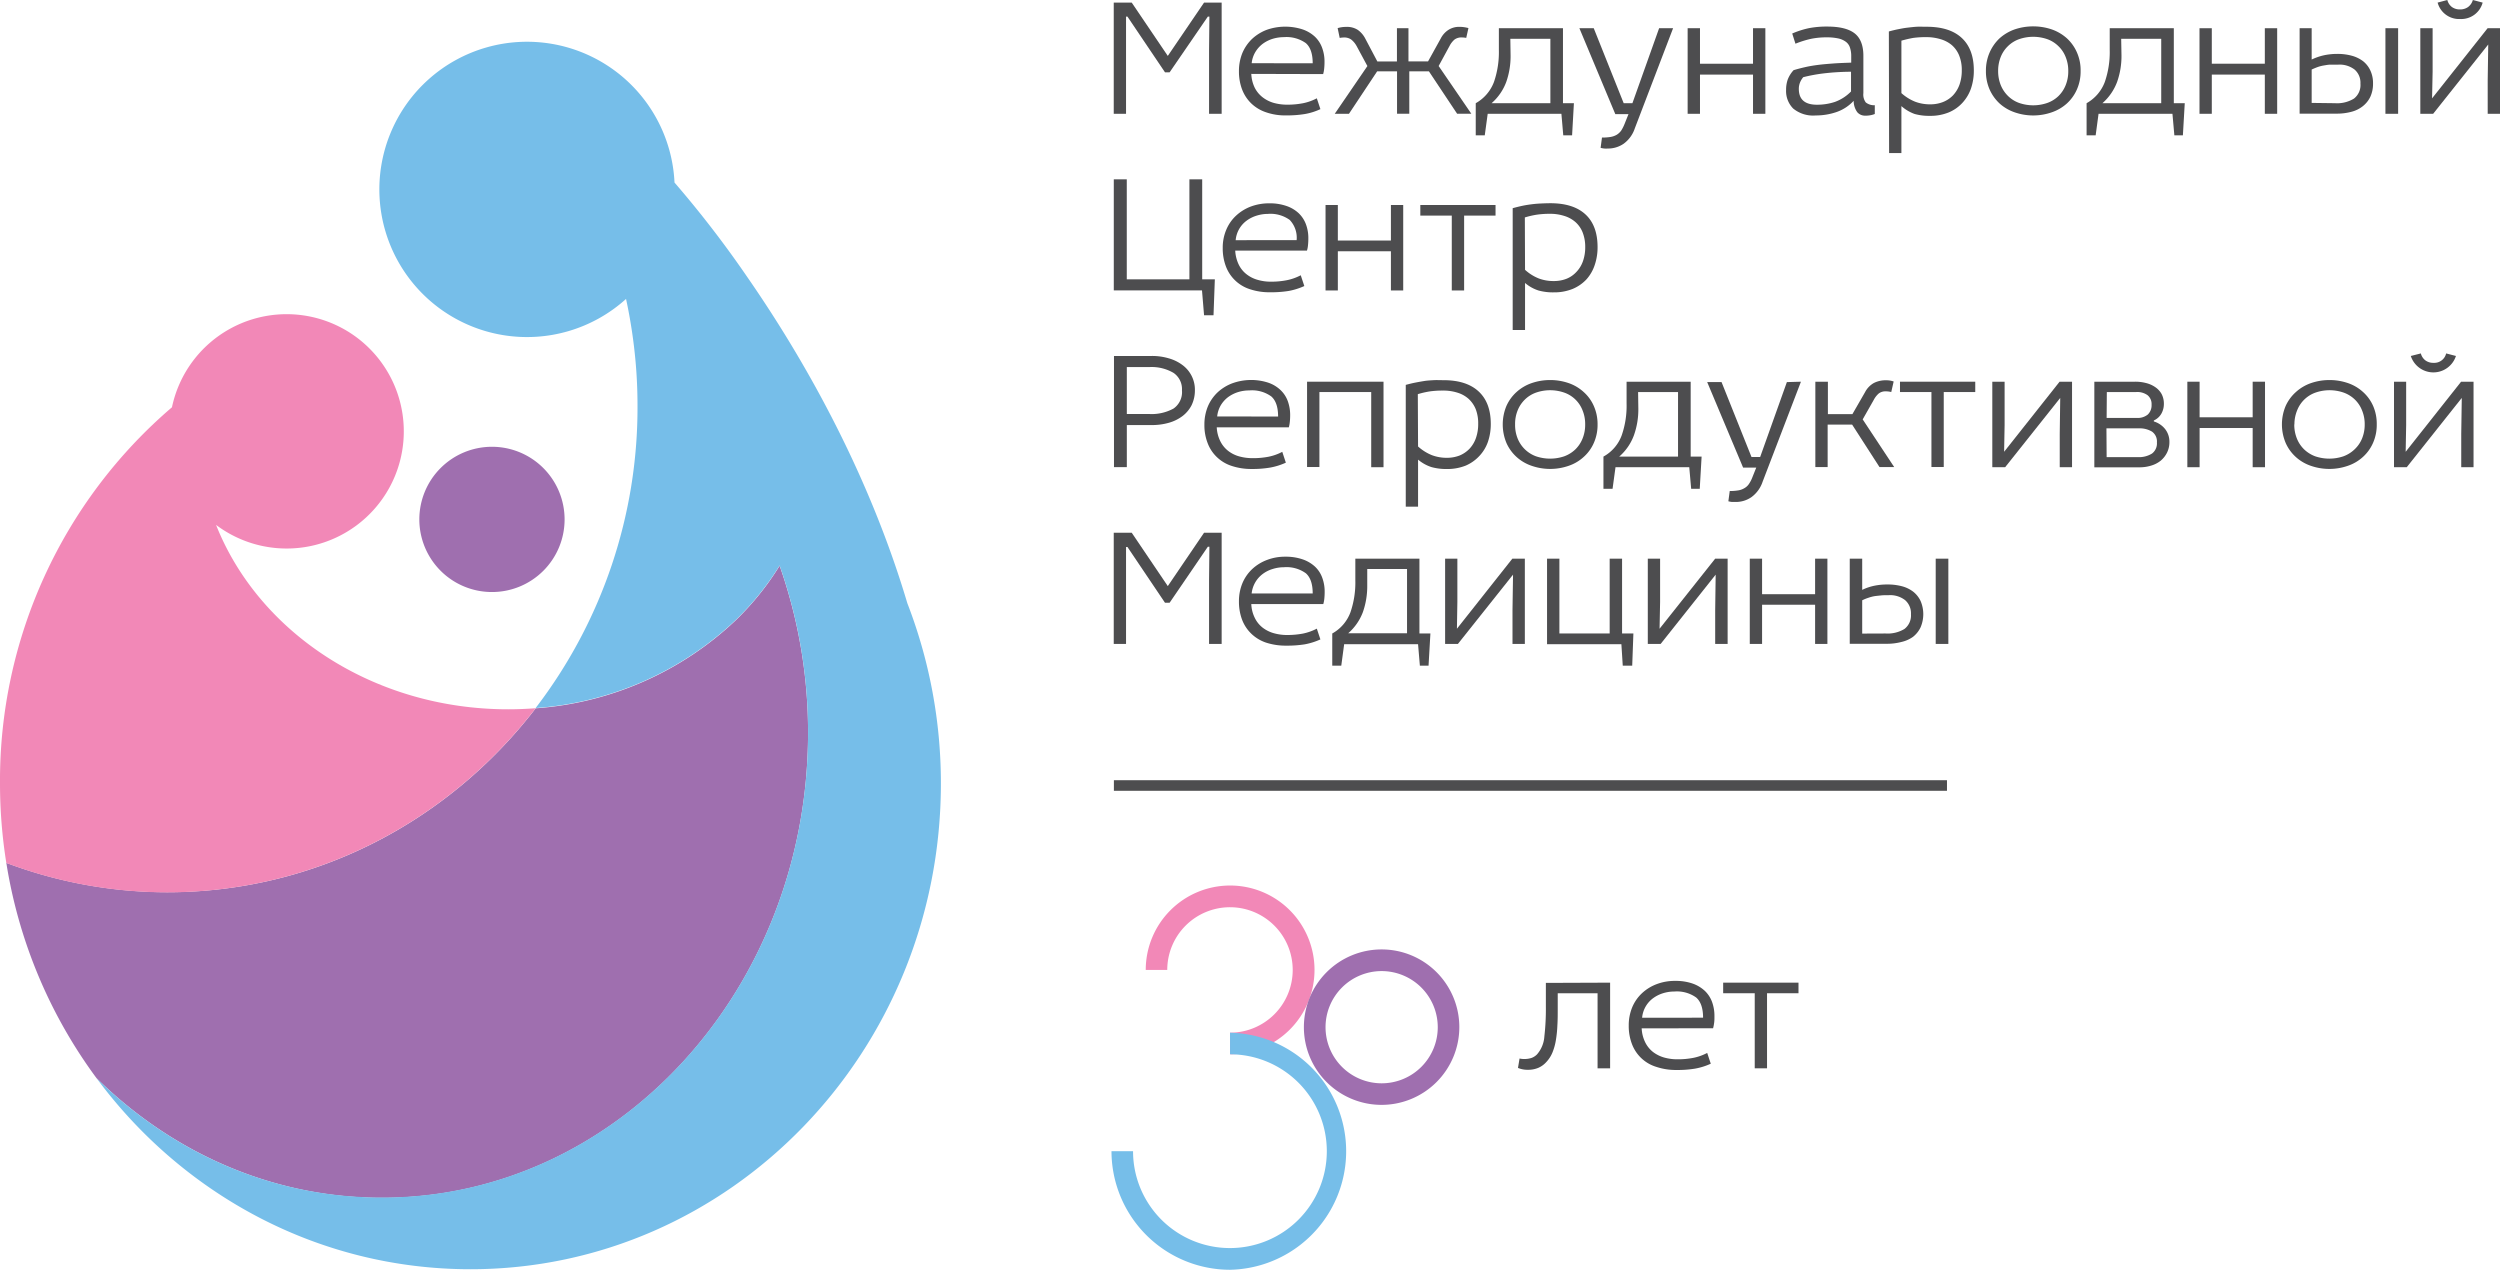<svg xmlns="http://www.w3.org/2000/svg" viewBox="0 0 510.15 259.11">
    <defs>
        <style>.cls-1{fill:#4d4d4f;}.cls-2{fill:#9f6faf;}.cls-3{fill:#76bee9;}.cls-4{fill:#f288b7;}</style>
    </defs>
    <g id="Слой_2" data-name="Слой 2">
        <g id="Layer_1" data-name="Layer 1">
            <path class="cls-1" d="M328.56,200.52V218H326V202.68h-8.13v3.11c0,1.21,0,2.35-.07,3.42a24,24,0,0,1-.3,3,11.6,11.6,0,0,1-.69,2.52,6.44,6.44,0,0,1-1.28,2,4.67,4.67,0,0,1-1.62,1.17,5.32,5.32,0,0,1-2.15.4,5,5,0,0,1-2-.38l.32-1.92a3.94,3.94,0,0,0,.9.1,4.72,4.72,0,0,0,1.52-.21,3,3,0,0,0,1.14-.73,6.13,6.13,0,0,0,1.5-3.65,49,49,0,0,0,.31-6.06v-4.88Z"></path>
            <path class="cls-1" d="M335,209.84a7.19,7.19,0,0,0,.71,2.83,5.73,5.73,0,0,0,1.61,2,6.81,6.81,0,0,0,2.27,1.13,9.89,9.89,0,0,0,2.7.36,16.36,16.36,0,0,0,3.28-.3,10.39,10.39,0,0,0,2.8-1l.73,2.2a13.3,13.3,0,0,1-3.18,1,21.42,21.42,0,0,1-3.77.28,12.61,12.61,0,0,1-4.15-.63A7.7,7.7,0,0,1,333,213a10.28,10.28,0,0,1-.64-3.73,9.59,9.59,0,0,1,.71-3.72,8.3,8.3,0,0,1,2-2.88,9.12,9.12,0,0,1,3-1.85,10.41,10.41,0,0,1,3.75-.66,10.54,10.54,0,0,1,3.56.54,7.11,7.11,0,0,1,2.5,1.49,6,6,0,0,1,1.48,2.26,8.34,8.34,0,0,1,.49,2.89c0,.47,0,.89-.05,1.28a8.25,8.25,0,0,1-.23,1.21Zm12.53-2.17c0-1.93-.47-3.3-1.41-4.12a6.76,6.76,0,0,0-4.47-1.22,7.72,7.72,0,0,0-2.3.35,6.83,6.83,0,0,0-2,1,5.56,5.56,0,0,0-2.26,4Z"></path>
            <path class="cls-1" d="M351.63,202.68v-2.16H367v2.16h-6.42V218h-2.51V202.68Z"></path>
            <path class="cls-1" d="M230.94.53l7.36,10.88L245.7.53h3.59V23.22h-2.57V10.33l.07-6.94h-.32l-7.8,11.37h-.94L230.07,3.39h-.29l0,6.94V23.22h-2.51V.53Z"></path>
            <path class="cls-1" d="M255.34,15.08a7.2,7.2,0,0,0,.71,2.84,5.78,5.78,0,0,0,1.61,1.94A6.76,6.76,0,0,0,259.93,21a10.24,10.24,0,0,0,2.7.36,16.54,16.54,0,0,0,3.29-.3,10.47,10.47,0,0,0,2.79-1l.73,2.21a12.43,12.43,0,0,1-3.18,1,22.38,22.38,0,0,1-3.76.28,11.88,11.88,0,0,1-4.16-.64,8,8,0,0,1-3-1.8,7.88,7.88,0,0,1-1.88-2.86,10.32,10.32,0,0,1-.64-3.73,9.65,9.65,0,0,1,.71-3.73,8.66,8.66,0,0,1,2-2.88,9.22,9.22,0,0,1,3-1.84A11.46,11.46,0,0,1,265.81,6a7.09,7.09,0,0,1,2.5,1.48,5.89,5.89,0,0,1,1.48,2.27,8.08,8.08,0,0,1,.49,2.89,12.17,12.17,0,0,1-.06,1.27,6.2,6.2,0,0,1-.22,1.21Zm12.53-2.17c0-1.92-.47-3.3-1.4-4.11A6.81,6.81,0,0,0,262,7.58a8,8,0,0,0-2.3.34,6.9,6.9,0,0,0-2,1,5.84,5.84,0,0,0-1.52,1.68,5.45,5.45,0,0,0-.76,2.3Z"></path>
            <path class="cls-1" d="M287.41,5.76v6.77h4L294,7.85a4.6,4.6,0,0,1,1.55-1.74,4,4,0,0,1,2.24-.63,6.15,6.15,0,0,1,1,.07,8.06,8.06,0,0,1,.86.18l-.45,2a5.18,5.18,0,0,0-.91-.09,2.36,2.36,0,0,0-1.48.43,4.35,4.35,0,0,0-1,1.28l-2.24,4.12,6.67,9.74h-2.9l-5.76-8.66h-4v8.66h-2.5V14.56h-4.06l-5.75,8.66h-2.9l6.66-9.74-2.22-4.12a4.4,4.4,0,0,0-1.07-1.28,2.42,2.42,0,0,0-1.48-.43,4.53,4.53,0,0,0-.88.09l-.42-2a5.79,5.79,0,0,1,1.78-.25,4,4,0,0,1,2.36.63,5,5,0,0,1,1.49,1.74l2.47,4.68h4V5.76Z"></path>
            <path class="cls-1" d="M318.94,5.76v15.3h2.23l-.37,6.56H319l-.38-4.4H303.58l-.6,4.4h-1.84V21.06a8.32,8.32,0,0,0,3.72-4.34,18.66,18.66,0,0,0,1-6.49V5.76Zm-10.69,5.58a15.8,15.8,0,0,1-.88,5.37,10.68,10.68,0,0,1-3,4.35h12V7.92h-8.17Z"></path>
            <path class="cls-1" d="M341.41,5.76,333.6,26.19a6.34,6.34,0,0,1-2.25,3.12,5.59,5.59,0,0,1-3.22,1,6.19,6.19,0,0,1-.76,0,5.18,5.18,0,0,1-.75-.14l.28-2.1a10.73,10.73,0,0,0,1.73-.12,3.76,3.76,0,0,0,1.26-.44,3.15,3.15,0,0,0,.93-.86,8.16,8.16,0,0,0,.69-1.36l.8-2h-2.69L322.29,5.76h2.93l6.11,15.3h1.78l5.45-15.3Z"></path>
            <path class="cls-1" d="M346.9,5.76V13h10.82V5.76h2.52V23.22h-2.52v-8H346.9v8h-2.52V5.76Z"></path>
            <rect class="cls-1" x="227.3" y="159.21" width="170" height="2.16"></rect>
            <path class="cls-1" d="M365.72,6.84a17.75,17.75,0,0,1,3.44-1.1,19.07,19.07,0,0,1,3.71-.32q3.81,0,5.59,1.39c1.18.93,1.78,2.46,1.78,4.57V19a2.7,2.7,0,0,0,.49,1.9,2.7,2.7,0,0,0,1.84.57v1.79a4.15,4.15,0,0,1-.87.25,4.72,4.72,0,0,1-1.05.09A2.07,2.07,0,0,1,379,22.9a3.94,3.94,0,0,1-.74-2.33,8.54,8.54,0,0,1-3.55,2.31,13,13,0,0,1-4.2.68,6.4,6.4,0,0,1-4.59-1.41,5.06,5.06,0,0,1-1.45-3.79,6.37,6.37,0,0,1,.33-2.12A6,6,0,0,1,366,14.32c.78-.24,1.6-.45,2.44-.64s1.72-.33,2.67-.45,2-.2,3.05-.28,2.29-.12,3.6-.17V11.49a5.35,5.35,0,0,0-.25-1.75,2.36,2.36,0,0,0-.83-1.2,4,4,0,0,0-1.58-.7,10.9,10.9,0,0,0-2.4-.22,15.83,15.83,0,0,0-3.13.3,20.32,20.32,0,0,0-3.19,1Zm12,7.8a49.78,49.78,0,0,0-5.69.35,33.24,33.24,0,0,0-4.06.76,4.08,4.08,0,0,0-.69,1.17,3.49,3.49,0,0,0-.21,1.23c0,2.14,1.23,3.22,3.69,3.22a11.55,11.55,0,0,0,3.69-.58,8.8,8.8,0,0,0,3.27-2.12Z"></path>
            <path class="cls-1" d="M385.44,6.42c.67-.18,1.31-.34,1.92-.46s1.22-.24,1.83-.31,1.24-.15,1.89-.19,1.32,0,2.07,0c3.12,0,5.51.75,7.16,2.28s2.47,3.74,2.47,6.65a11.23,11.23,0,0,1-.57,3.63,8.33,8.33,0,0,1-1.71,2.91,7.89,7.89,0,0,1-2.82,2,9.86,9.86,0,0,1-3.87.71,11,11,0,0,1-3.1-.38A8.26,8.26,0,0,1,388,21.65v9.59h-2.51ZM388,19a9.44,9.44,0,0,0,2.82,1.76,8.52,8.52,0,0,0,3.06.53,7,7,0,0,0,2.58-.46,5.83,5.83,0,0,0,2.06-1.36,6.39,6.39,0,0,0,1.33-2.18,8.58,8.58,0,0,0,.47-2.93,7.81,7.81,0,0,0-.52-3,5.6,5.6,0,0,0-1.47-2.12A6.28,6.28,0,0,0,396,8a9.76,9.76,0,0,0-2.94-.42,18.47,18.47,0,0,0-2.67.16A24.35,24.35,0,0,0,388,8.3Z"></path>
            <path class="cls-1" d="M424.57,14.49a9,9,0,0,1-.76,3.77,8.43,8.43,0,0,1-2.05,2.86,8.84,8.84,0,0,1-3.08,1.8,11.51,11.51,0,0,1-7.57,0,8.89,8.89,0,0,1-3.07-1.8A8.73,8.73,0,0,1,406,18.26a9.13,9.13,0,0,1-.75-3.77,9.13,9.13,0,0,1,.75-3.77A8.88,8.88,0,0,1,408,7.85,9.24,9.24,0,0,1,411.11,6a11.86,11.86,0,0,1,7.57,0,9.19,9.19,0,0,1,3.08,1.81,8.56,8.56,0,0,1,2.05,2.87A9,9,0,0,1,424.57,14.49Zm-16.83,0a7.64,7.64,0,0,0,.53,2.87,6.58,6.58,0,0,0,1.47,2.21A6.27,6.27,0,0,0,412,21a8.8,8.8,0,0,0,5.79,0,6.31,6.31,0,0,0,2.27-1.41,6.41,6.41,0,0,0,1.46-2.21,7.44,7.44,0,0,0,.53-2.87,7.37,7.37,0,0,0-.53-2.87,6.1,6.1,0,0,0-1.46-2.2A6.2,6.2,0,0,0,417.79,8,8.8,8.8,0,0,0,412,8a6.16,6.16,0,0,0-2.26,1.42,6.25,6.25,0,0,0-1.47,2.2A7.56,7.56,0,0,0,407.74,14.49Z"></path>
            <path class="cls-1" d="M443.59,5.76v15.3h2.23l-.38,6.56H443.7l-.39-4.4H428.23l-.59,4.4h-1.85V21.06a8.32,8.32,0,0,0,3.72-4.34,18.65,18.65,0,0,0,1-6.49V5.76Zm-10.68,5.58a15.8,15.8,0,0,1-.89,5.37,10.85,10.85,0,0,1-3,4.35h12V7.92h-8.17Z"></path>
            <path class="cls-1" d="M451.34,5.76V13h10.82V5.76h2.52V23.22h-2.52v-8H451.34v8h-2.51V5.76Z"></path>
            <path class="cls-1" d="M471.72,5.76v6.39a11.64,11.64,0,0,1,2.46-.86A12.88,12.88,0,0,1,476.9,11a11.09,11.09,0,0,1,3,.37,6.75,6.75,0,0,1,2.3,1.11,5.17,5.17,0,0,1,1.49,1.9,6,6,0,0,1,.55,2.65,6.29,6.29,0,0,1-.56,2.74,5.44,5.44,0,0,1-1.54,1.91,6.17,6.17,0,0,1-2.34,1.14,11.35,11.35,0,0,1-2.93.37h-7.61V5.76Zm4.76,15.3a6.56,6.56,0,0,0,3.88-.95,3.49,3.49,0,0,0,1.31-3.05,3.53,3.53,0,0,0-1.2-2.87,5,5,0,0,0-3.3-1c-.58,0-1.11,0-1.57,0s-.91.09-1.34.16a7.73,7.73,0,0,0-1.26.31c-.41.15-.83.32-1.28.53v6.81Zm12.88-15.3V23.22h-2.59V5.76Z"></path>
            <path class="cls-1" d="M496.4,5.76v8.88l-.11,5.43L507.62,5.76h2.53V23.22h-2.51V16.41l.11-7.33L496.51,23.22h-2.62V5.76Zm3-5.76a2.64,2.64,0,0,0,.95,1.44,2.68,2.68,0,0,0,1.64.48,2.69,2.69,0,0,0,1.63-.48A2.7,2.7,0,0,0,504.61,0l2,.53A4.53,4.53,0,0,1,502,3.88,4.53,4.53,0,0,1,497.42.53Z"></path>
            <path class="cls-1" d="M229.93,36.59V57h12.78V36.59h2.61V57h2.58l-.27,7.33H245.7l-.42-5.07h-18V36.59Z"></path>
            <path class="cls-1" d="M252.06,51.14a7.46,7.46,0,0,0,.71,2.84,5.61,5.61,0,0,0,1.62,2,6.49,6.49,0,0,0,2.26,1.13,9.47,9.47,0,0,0,2.7.37,16.32,16.32,0,0,0,3.28-.31,10.51,10.51,0,0,0,2.8-1l.73,2.2a13.81,13.81,0,0,1-3.18,1,22.53,22.53,0,0,1-3.77.27,12.56,12.56,0,0,1-4.14-.62,7.75,7.75,0,0,1-4.92-4.68,10.34,10.34,0,0,1-.64-3.74,9.33,9.33,0,0,1,.72-3.71,8.26,8.26,0,0,1,2-2.88,9.22,9.22,0,0,1,3-1.86,10.68,10.68,0,0,1,3.76-.66,10.38,10.38,0,0,1,3.55.55A6.92,6.92,0,0,1,265,43.5a6,6,0,0,1,1.49,2.27,8.06,8.06,0,0,1,.49,2.88,12.65,12.65,0,0,1-.06,1.28,5.64,5.64,0,0,1-.22,1.21ZM264.59,49a5.26,5.26,0,0,0-1.41-4.12,6.71,6.71,0,0,0-4.47-1.23,7.73,7.73,0,0,0-2.3.36,6.72,6.72,0,0,0-2,1,5.56,5.56,0,0,0-2.26,4Z"></path>
            <path class="cls-1" d="M273,41.83v7.25h10.83V41.83h2.51V59.27h-2.51v-8H273v8h-2.51V41.83Z"></path>
            <path class="cls-1" d="M289.83,44V41.83h15.35V44h-6.41V59.27h-2.52V44Z"></path>
            <path class="cls-1" d="M308.68,42.48c.67-.18,1.31-.34,1.91-.47s1.22-.23,1.84-.31,1.25-.14,1.89-.17,1.32-.06,2.07-.06c3.12,0,5.51.77,7.15,2.29S326,47.5,326,50.41a11.18,11.18,0,0,1-.57,3.63A8.28,8.28,0,0,1,323.74,57a8.13,8.13,0,0,1-2.81,1.95,10,10,0,0,1-3.88.71,11.1,11.1,0,0,1-3.1-.38,7.92,7.92,0,0,1-2.75-1.54v9.6h-2.52Zm2.52,12.58A9.28,9.28,0,0,0,314,56.82a8.48,8.48,0,0,0,3.06.53,7,7,0,0,0,2.59-.46,5.52,5.52,0,0,0,2-1.37A6.07,6.07,0,0,0,323,53.35a8.49,8.49,0,0,0,.48-2.93,8,8,0,0,0-.53-3,5.57,5.57,0,0,0-1.47-2.11,6.23,6.23,0,0,0-2.28-1.25,9.36,9.36,0,0,0-2.94-.43,18.22,18.22,0,0,0-2.68.18,17.92,17.92,0,0,0-2.42.56Z"></path>
            <path class="cls-1" d="M235,72.64a11.83,11.83,0,0,1,3.49.48,8.44,8.44,0,0,1,2.79,1.36,6.28,6.28,0,0,1,1.86,2.18,6.2,6.2,0,0,1,.69,3,6.9,6.9,0,0,1-.66,3,6.53,6.53,0,0,1-1.85,2.23,8.43,8.43,0,0,1-2.8,1.38,12.59,12.59,0,0,1-3.52.47h-5.06v8.59h-2.62V72.64Zm-5.06,11.84h4.53a9.3,9.3,0,0,0,5-1.11,4.08,4.08,0,0,0,1.72-3.72,4,4,0,0,0-1.72-3.56,8.83,8.83,0,0,0-5-1.18h-4.53Z"></path>
            <path class="cls-1" d="M248.29,87.2A7.14,7.14,0,0,0,249,90a5.75,5.75,0,0,0,1.61,2,6.49,6.49,0,0,0,2.26,1.13,10,10,0,0,0,2.71.36,16.33,16.33,0,0,0,3.28-.29,10.29,10.29,0,0,0,2.8-1l.73,2.21a13.27,13.27,0,0,1-3.18,1,21.36,21.36,0,0,1-3.76.29,12.67,12.67,0,0,1-4.16-.64,7.78,7.78,0,0,1-3-1.81,7.65,7.65,0,0,1-1.87-2.86,10.07,10.07,0,0,1-.65-3.73,9.65,9.65,0,0,1,.71-3.73,8.52,8.52,0,0,1,2-2.88,9.17,9.17,0,0,1,3-1.84,11.31,11.31,0,0,1,7.32-.12,6.83,6.83,0,0,1,2.49,1.49,5.87,5.87,0,0,1,1.49,2.26,8.3,8.3,0,0,1,.49,2.89,12.17,12.17,0,0,1-.06,1.27A7.05,7.05,0,0,1,263,87.2ZM260.81,85c0-1.92-.46-3.29-1.4-4.11a6.71,6.71,0,0,0-4.47-1.22,7.72,7.72,0,0,0-2.3.34,7,7,0,0,0-2,1,5.85,5.85,0,0,0-1.52,1.68,5.57,5.57,0,0,0-.74,2.29Z"></path>
            <path class="cls-1" d="M282.32,77.89V95.34h-2.51V80H269.24v15.3h-2.52V77.89Z"></path>
            <path class="cls-1" d="M286.86,78.54c.67-.18,1.31-.34,1.92-.46s1.22-.23,1.84-.33,1.24-.13,1.88-.17,1.33,0,2.08,0c3.11,0,5.5.77,7.15,2.3s2.48,3.73,2.48,6.64a11.18,11.18,0,0,1-.58,3.63A8,8,0,0,1,301.92,93a8.24,8.24,0,0,1-2.8,2,10.21,10.21,0,0,1-3.88.71,11.51,11.51,0,0,1-3.12-.39,8.15,8.15,0,0,1-2.75-1.53v9.6h-2.51Zm2.51,12.57a9.53,9.53,0,0,0,2.82,1.77,8.52,8.52,0,0,0,3.06.54,7.15,7.15,0,0,0,2.6-.47,6,6,0,0,0,2-1.36,6.13,6.13,0,0,0,1.32-2.18,8.54,8.54,0,0,0,.47-2.93,8,8,0,0,0-.51-3,5.88,5.88,0,0,0-1.47-2.11,6.09,6.09,0,0,0-2.28-1.25,9.45,9.45,0,0,0-2.94-.42,18.52,18.52,0,0,0-2.69.17,19.15,19.15,0,0,0-2.43.56Z"></path>
            <path class="cls-1" d="M326,86.6a9.11,9.11,0,0,1-.76,3.78,8.25,8.25,0,0,1-2.07,2.86,8.63,8.63,0,0,1-3.06,1.81,11.51,11.51,0,0,1-7.57,0,8.8,8.8,0,0,1-3.08-1.81,8.49,8.49,0,0,1-2.06-2.86,9.85,9.85,0,0,1,0-7.54A8.49,8.49,0,0,1,309.46,80a9,9,0,0,1,3.08-1.82,11.69,11.69,0,0,1,7.57,0A8.8,8.8,0,0,1,323.17,80a8.25,8.25,0,0,1,2.07,2.86A9.12,9.12,0,0,1,326,86.6Zm-16.83,0a7.39,7.39,0,0,0,.52,2.88,6.46,6.46,0,0,0,1.48,2.21,6.39,6.39,0,0,0,2.26,1.42,8.94,8.94,0,0,0,5.78,0,6.53,6.53,0,0,0,2.27-1.42,6.41,6.41,0,0,0,1.46-2.21,7.39,7.39,0,0,0,.53-2.88,7.31,7.31,0,0,0-.53-2.85,6.2,6.2,0,0,0-3.73-3.63,8.77,8.77,0,0,0-5.78,0,6.23,6.23,0,0,0-2.26,1.41,6.41,6.41,0,0,0-1.48,2.22A7.31,7.31,0,0,0,309.17,86.6Z"></path>
            <path class="cls-1" d="M345,77.89V93.17h2.23l-.38,6.57h-1.75l-.39-4.4H329.66l-.6,4.4H327.2V93.17a8.15,8.15,0,0,0,3.72-4.32,18.35,18.35,0,0,0,1-6.5V77.89Zm-10.68,5.57a15.7,15.7,0,0,1-.9,5.36,10.59,10.59,0,0,1-3,4.35h12V80h-8.15Z"></path>
            <path class="cls-1" d="M367.5,77.89,359.68,98.3a6.43,6.43,0,0,1-2.26,3.13,5.56,5.56,0,0,1-3.22,1c-.26,0-.52,0-.75,0a4.21,4.21,0,0,1-.76-.14l.28-2.09a10.53,10.53,0,0,0,1.73-.13,3.44,3.44,0,0,0,1.25-.45,2.7,2.7,0,0,0,.93-.85,6.28,6.28,0,0,0,.7-1.35l.8-2H355.7l-7.33-17.45h2.93l6.11,15.28h1.77l5.45-15.28Z"></path>
            <path class="cls-1" d="M373,77.89v6.62h5l2.59-4.5a4.55,4.55,0,0,1,1.78-1.85,5.29,5.29,0,0,1,2.51-.56,4.44,4.44,0,0,1,1.54.25L385.93,80a4.23,4.23,0,0,0-1.16-.14,2.19,2.19,0,0,0-1.4.44,4.51,4.51,0,0,0-1,1.28l-2.27,4,6.43,9.73h-3l-5.58-8.66h-5v8.66h-2.51V77.89Z"></path>
            <path class="cls-1" d="M387.71,80V77.89h15.36V80h-6.43v15.3h-2.51V80Z"></path>
            <path class="cls-1" d="M409.06,77.89v8.86l-.1,5.44,11.32-14.3h2.54V95.34h-2.51V88.53l.1-7.33L409.17,95.34h-2.62V77.89Z"></path>
            <path class="cls-1" d="M435.67,77.89a8.6,8.6,0,0,1,2.24.27,5.71,5.71,0,0,1,1.89.84,4.08,4.08,0,0,1,1.3,1.41,4.2,4.2,0,0,1,.46,2,4,4,0,0,1-.51,2,3.33,3.33,0,0,1-1.54,1.39V86a4.66,4.66,0,0,1,2.3,1.55,4.14,4.14,0,0,1,.88,2.64,4.77,4.77,0,0,1-.48,2.16A5.09,5.09,0,0,1,440.92,94,5.61,5.61,0,0,1,439,95a7.9,7.9,0,0,1-2.44.36h-9.19V77.89Zm-5.79,7.39h6.18a3.19,3.19,0,0,0,2.23-.7,2.61,2.61,0,0,0,.76-2,2.33,2.33,0,0,0-.8-1.92,3.56,3.56,0,0,0-2.33-.66h-6Zm0,8h6.34a5,5,0,0,0,2.92-.73,2.59,2.59,0,0,0,1-2.27,2.45,2.45,0,0,0-1-2.2,4.87,4.87,0,0,0-2.71-.67h-6.59Z"></path>
            <path class="cls-1" d="M448.85,77.89v7.26h10.83V77.89h2.52V95.34h-2.52v-8H448.85v8h-2.5V77.89Z"></path>
            <path class="cls-1" d="M485,86.6a9.11,9.11,0,0,1-.76,3.78,8.36,8.36,0,0,1-2.06,2.86,8.67,8.67,0,0,1-3.07,1.81,11.51,11.51,0,0,1-7.57,0,8.76,8.76,0,0,1-3.07-1.81,8.49,8.49,0,0,1-2.06-2.86,9.73,9.73,0,0,1,0-7.54A8.49,8.49,0,0,1,468.5,80a8.94,8.94,0,0,1,3.07-1.82,11.69,11.69,0,0,1,7.57,0A8.84,8.84,0,0,1,482.21,80a8.36,8.36,0,0,1,2.06,2.86A9.12,9.12,0,0,1,485,86.6Zm-16.83,0a7.58,7.58,0,0,0,.53,2.88,6.44,6.44,0,0,0,1.47,2.21,6.58,6.58,0,0,0,2.26,1.42,8.94,8.94,0,0,0,5.78,0,6.53,6.53,0,0,0,2.27-1.42A6.3,6.3,0,0,0,482,89.48a7.39,7.39,0,0,0,.54-2.88,7.31,7.31,0,0,0-.54-2.85,6.25,6.25,0,0,0-1.47-2.22,6.36,6.36,0,0,0-2.27-1.41,8.77,8.77,0,0,0-5.78,0,6.27,6.27,0,0,0-3.73,3.63A7.49,7.49,0,0,0,468.2,86.6Z"></path>
            <path class="cls-1" d="M491,77.89v8.86l-.1,5.44,11.31-14.3h2.54V95.34h-2.51V88.53l.11-7.33L491.12,95.34h-2.6V77.89Zm3-5.77a2.53,2.53,0,0,0,.94,1.43,2.67,2.67,0,0,0,1.65.49,2.48,2.48,0,0,0,2.57-1.92l2,.52a4.84,4.84,0,0,1-9.21,0Z"></path>
            <path class="cls-1" d="M230.94,108.71l7.36,10.89,7.4-10.89h3.59V131.4h-2.57V118.51l.07-6.94h-.32L238.67,123h-.94l-7.66-11.38h-.29l0,6.94V131.4h-2.51V108.71Z"></path>
            <path class="cls-1" d="M255.34,123.26a7,7,0,0,0,.71,2.82,5.61,5.61,0,0,0,1.61,2,6.72,6.72,0,0,0,2.27,1.13,9.84,9.84,0,0,0,2.7.37,17.32,17.32,0,0,0,3.29-.3,10.83,10.83,0,0,0,2.79-1l.73,2.2a13.81,13.81,0,0,1-3.18,1,22.49,22.49,0,0,1-3.76.27,12.91,12.91,0,0,1-4.16-.62,8,8,0,0,1-3-1.82,7.84,7.84,0,0,1-1.88-2.85,10.47,10.47,0,0,1-.64-3.75,9.54,9.54,0,0,1,.71-3.71,8.46,8.46,0,0,1,2-2.88,9.07,9.07,0,0,1,3-1.85,10.16,10.16,0,0,1,3.75-.67,10.48,10.48,0,0,1,3.56.55,7.09,7.09,0,0,1,2.5,1.48,5.81,5.81,0,0,1,1.48,2.27,8.1,8.1,0,0,1,.49,2.88,12.71,12.71,0,0,1-.06,1.29,6,6,0,0,1-.22,1.2Zm12.53-2.16c0-1.94-.47-3.3-1.4-4.12a6.75,6.75,0,0,0-4.48-1.23,7.68,7.68,0,0,0-2.3.36,6.44,6.44,0,0,0-2,1,5.73,5.73,0,0,0-2.28,4Z"></path>
            <path class="cls-1" d="M289.65,114v15.27h2.24l-.38,6.57h-1.77l-.37-4.39H274.29l-.59,4.39h-1.84v-6.57a8.19,8.19,0,0,0,3.71-4.32,18.65,18.65,0,0,0,1-6.49V114ZM279,119.52a15.94,15.94,0,0,1-.88,5.36,10.71,10.71,0,0,1-3,4.34h12V116.11H279Z"></path>
            <path class="cls-1" d="M297.39,114v8.85l-.09,5.45L308.61,114h2.55V131.4h-2.52v-6.81l.11-7.33L297.5,131.4h-2.61V114Z"></path>
            <path class="cls-1" d="M318.21,114v15.27h10.26V114H331v15.27h2.31l-.24,6.57h-1.93l-.28-4.39H315.69V114Z"></path>
            <path class="cls-1" d="M338.76,114v8.85l-.11,5.45L350,114h2.54V131.4H350v-6.81l.1-7.33L338.87,131.4h-2.62V114Z"></path>
            <path class="cls-1" d="M359.57,114v7.25h10.82V114h2.51V131.4h-2.51v-8H359.57v8h-2.51V114Z"></path>
            <path class="cls-1" d="M380,114v6.37a10.38,10.38,0,0,1,2.46-.84,12.76,12.76,0,0,1,2.7-.26,11.3,11.3,0,0,1,2.95.36,6.55,6.55,0,0,1,2.31,1.12,5.3,5.3,0,0,1,1.49,1.88,6.82,6.82,0,0,1,0,5.39,5.49,5.49,0,0,1-1.54,1.93A6.54,6.54,0,0,1,388,131a11.41,11.41,0,0,1-2.93.37h-7.61V114Zm4.75,15.27a6.62,6.62,0,0,0,3.88-.93,3.47,3.47,0,0,0,1.32-3,3.55,3.55,0,0,0-1.21-2.89,5,5,0,0,0-3.3-1c-.58,0-1.1,0-1.57.05s-.92.09-1.34.15a7.78,7.78,0,0,0-1.26.33,8.3,8.3,0,0,0-1.27.52v6.79ZM397.58,114V131.4H395V114Z"></path>
            <path class="cls-2" d="M77.94,244.43c48,0,86.95-42.49,86.95-94.88a102.27,102.27,0,0,0-5.8-34.1,57.27,57.27,0,0,1-8.92,11.09,66.11,66.11,0,0,1-40.86,18c-17.59,22.87-44.74,37.53-75.2,37.53a93.29,93.29,0,0,1-32.82-6A100.31,100.31,0,0,0,19.69,220C34.16,234.24,53,243.25,73.77,244.32,75.15,244.39,76.54,244.43,77.94,244.43Z"></path>
            <path class="cls-3" d="M185.15,123.09c-8.27-27.79-22-51.2-32.73-66.66h0a217.22,217.22,0,0,0-14.78-19.18A30.13,30.13,0,1,0,127.75,61a104.16,104.16,0,0,1,1.94,12.75c.27,3,.4,6,.4,9.09a100.75,100.75,0,0,1-20.79,61.64,66.11,66.11,0,0,0,40.87-18,57.27,57.27,0,0,0,8.92-11.09,102.27,102.27,0,0,1,5.8,34.1c0,52.39-38.93,94.88-86.95,94.88-1.4,0-2.79,0-4.17-.11C53,243.25,34.15,234.24,19.69,220,37.23,243.69,64.88,259,96,259c53,0,96-44.39,96-99.15A101.83,101.83,0,0,0,185.15,123.09Z"></path>
            <path class="cls-4" d="M109.31,144.52c-1.86.14-3.73.22-5.62.22-27.51,0-50.92-15.69-59.6-37.63a23.91,23.91,0,1,0-9-24A100.21,100.21,0,0,0,0,159.82,102.87,102.87,0,0,0,1.29,176.1a93.29,93.29,0,0,0,32.82,6C64.57,182.05,91.72,167.39,109.31,144.52Z"></path>
            <path class="cls-2" d="M115.21,106a14.82,14.82,0,1,0-14.82,14.81A14.81,14.81,0,0,0,115.21,106Z"></path>
            <path class="cls-4" d="M251,215.14v-4.41a12.8,12.8,0,1,0-12.81-12.81H233.8A17.22,17.22,0,1,1,251,215.14Z"></path>
            <path class="cls-3" d="M251,259.11a24.22,24.22,0,0,1-24.19-24.19h4.4A19.77,19.77,0,1,0,251,215.14v-4.4a24.19,24.19,0,0,1,0,48.37Z"></path>
            <path class="cls-2" d="M281.93,225.46a15.86,15.86,0,1,1,15.86-15.86A15.88,15.88,0,0,1,281.93,225.46Zm0-27.3a11.45,11.45,0,1,0,11.46,11.44A11.46,11.46,0,0,0,281.93,198.16Z"></path>
        </g>
    </g>
</svg>